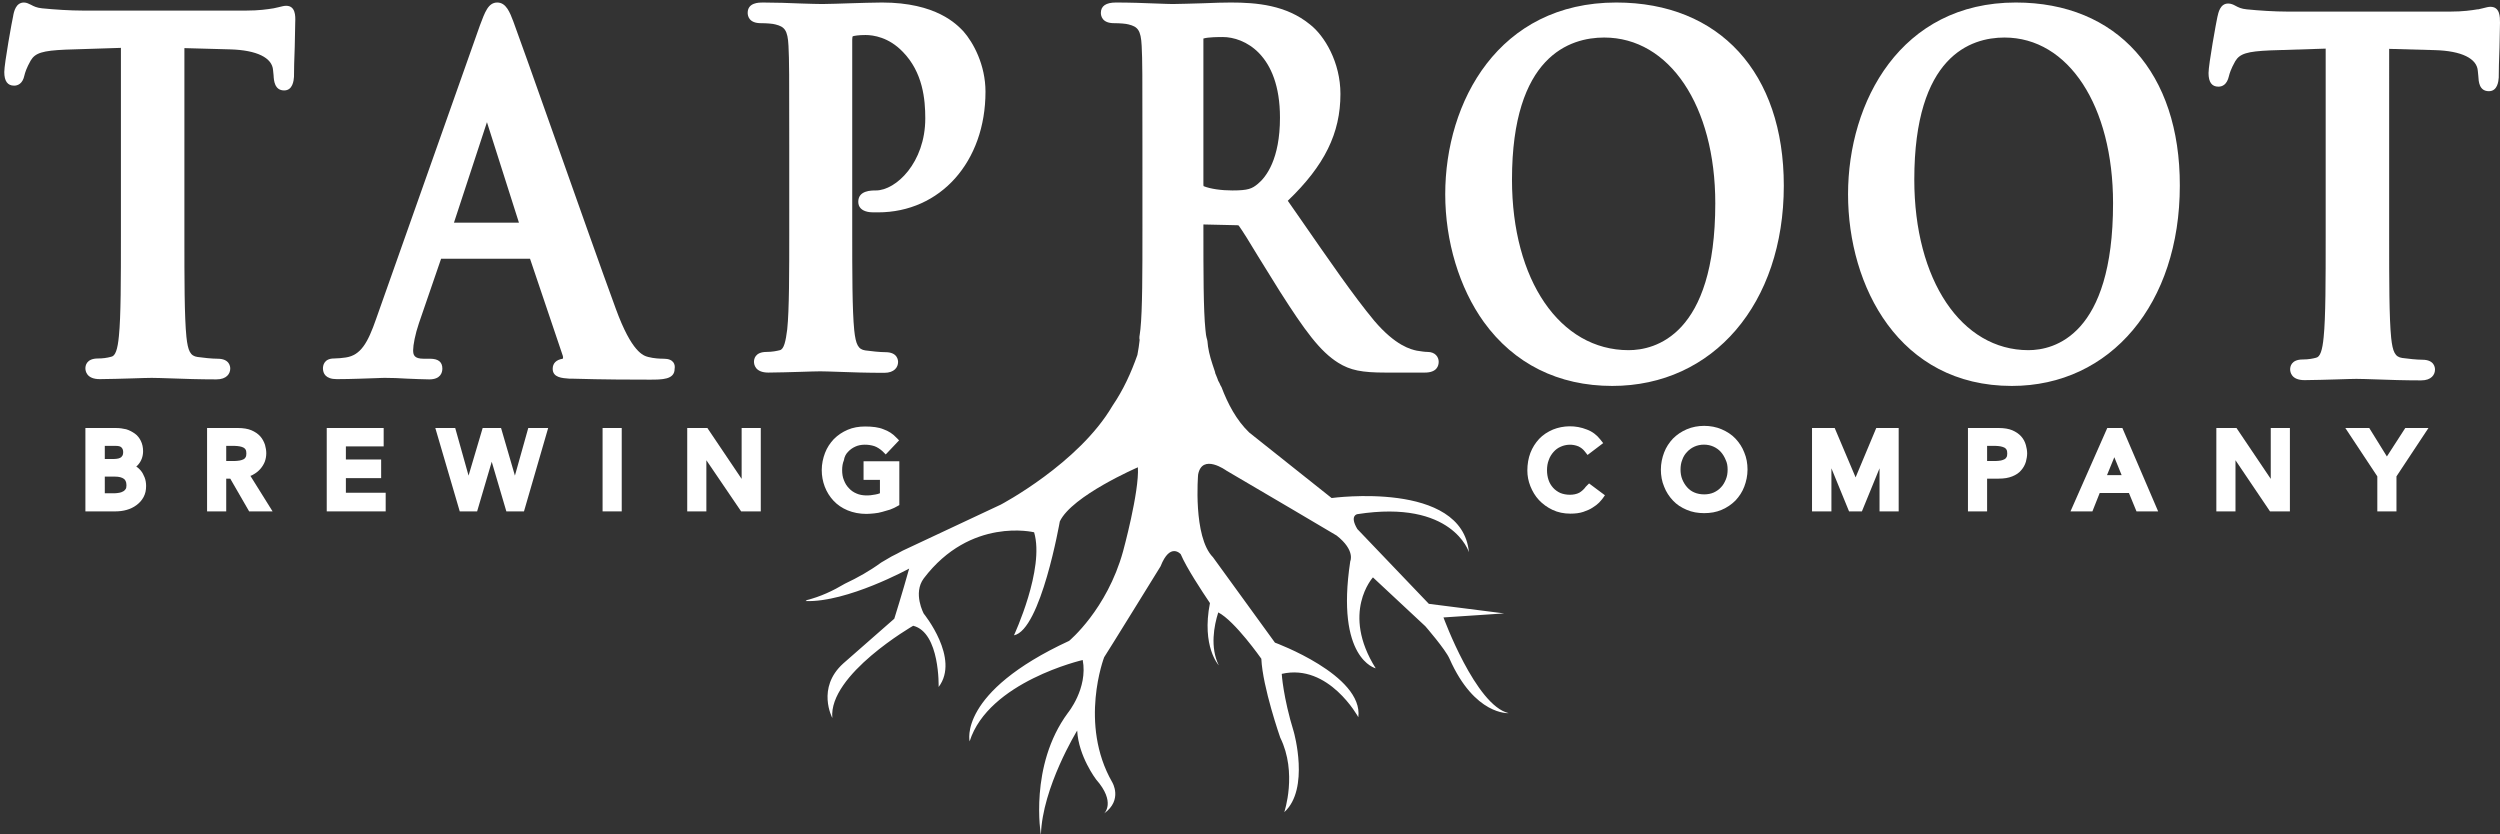 <?xml version="1.0" encoding="UTF-8"?>
<!-- Generator: Adobe Illustrator 27.6.1, SVG Export Plug-In . SVG Version: 6.00 Build 0)  -->
<svg xmlns="http://www.w3.org/2000/svg" xmlns:xlink="http://www.w3.org/1999/xlink" version="1.1" id="Layer_1" x="0px" y="0px" viewBox="0 0 992.4 331.1" style="enable-background:new 0 0 992.4 331.1;" xml:space="preserve">
<rect x="0" y="0" width="992.4" height="331.1" fill="#333333" stroke="none"/>
<style type="text/css">
	.st0{clip-path:url(#SVGID_00000039103323685742697970000003343032142947283868_);fill:#FFFFFF;}
	.st1{stroke:#000000;stroke-width:2;stroke-miterlimit:10;}
	.st2{clip-path:url(#SVGID_00000101094876297551182910000010726449321647356039_);fill:#FFFFFF;}
	.st3{clip-path:url(#SVGID_00000101094876297551182910000010726449321647356039_);}
	.st4{stroke:#000000;stroke-width:1.5;stroke-miterlimit:10;}
	.st5{fill:#FFFFFF;}
	.st6{clip-path:url(#SVGID_00000163061191600554591500000009444127176572676759_);fill:#FFFFFF;}
	.st7{fill:#C46140;}
	.st8{fill:#96B1D2;}
</style>
<g>
	<path class="st5" d="M113.6,2.3c-0.8,0-1.6,0.2-3.2,0.6l-1.8,0.4c-2.5,0.4-5.8,0.9-10.8,0.9H32.9c-5.1,0-11.2-0.4-16.2-0.9   c-2.1-0.2-3.3-0.8-4.4-1.4C11.4,1.5,10.6,1,9.5,1C6.3,1,5.5,4.6,5.2,6.5C4.9,7.6,1.7,25.2,1.7,28.6C1.7,32.2,3,34,5.6,34   C7,34,9,33.3,9.7,29.9C9.9,29,10.5,27,12.2,24c1.8-3,4.7-3.9,13.9-4.3l21.9-0.7v74.6c0,17.2,0,32-0.8,39.8c-0.5,5.3-1.4,7.9-3,8.2   c-1.8,0.5-3.5,0.7-5.3,0.7c-4.7,0-5,3-5,3.9c0,1,0.4,4.3,5.7,4.3c3.8,0,8.7-0.2,13-0.3c3.2-0.1,6-0.2,7.6-0.2   c1.8,0,4.5,0.1,7.7,0.2c5.1,0.2,11.4,0.4,18,0.4c4.1,0,5.5-2.3,5.5-4.3c0-0.7-0.2-3.9-5-3.9c-2.3,0-5.9-0.4-8-0.7   c-2.8-0.4-3.8-2.3-4.4-8c-0.8-8-0.8-22.8-0.8-40V19.1l18.2,0.5c10.5,0.3,16.7,3.3,17,8.3l0.2,2c0.1,2.1,0.4,6,4.2,6   c3.4,0,3.8-3.9,3.9-5.4c0-2.5,0.1-7.3,0.3-11.9c0.1-4.1,0.2-8,0.2-9.9C117.3,6.3,117.3,2.3,113.6,2.3z"></path>
	<path class="st5" d="M263.5,142.4c-1.5,0-3.9-0.1-6.2-0.7c-1.9-0.5-6.5-1.8-12.8-19c-5.7-15.5-15.9-44.4-24.9-69.8   c-7.5-21.2-14-39.5-15.8-44.3c-1.4-3.7-2.9-7.6-6.4-7.6c-3.6,0-4.9,3.8-6.9,9.1l-41.2,116.5c-3.3,9.5-6.1,14.4-12,15.3   c-1.2,0.2-3.4,0.4-4.7,0.4c-4.1,0-4.4,3-4.4,3.9c0,2,1,4.3,5.5,4.3c5.9,0,12.1-0.3,15.8-0.4c1.7-0.1,3-0.1,3.5-0.1   c2.5,0,5.5,0.1,8.5,0.3c3.1,0.1,6.2,0.3,8.9,0.3c4.5,0,5.2-2.7,5.2-4.3c0-2.6-1.6-3.9-4.9-3.9h-2.5c-3.8,0-4.2-1.5-4.2-3.4   c0-2,0.8-6.3,2.3-10.7l8.8-25.6h35.3l13,38.5c0.2,0.7,0.1,1,0,1.2c-2.6,0.4-4,1.8-4,4c0,3.5,3.8,3.7,6.5,3.9l0.8,0   c13.1,0.4,25.2,0.4,31.1,0.4c5.1,0,10,0,10-4.3C268.1,144.8,267.5,142.4,263.5,142.4z M206,88.4h-25.8l13.1-39.9L206,88.4z    M174.6,102.6C174.6,102.6,174.6,102.6,174.6,102.6v-2.4l0,0V102.6z"></path>
	<path class="st5" d="M332.8,147.6c5.1,0.2,11.5,0.4,18.2,0.4c4.1,0,5.5-2.3,5.5-4.3c0-0.7-0.2-3.9-5-3.9c-2.3,0-5.8-0.4-8-0.7   c-2.8-0.4-3.8-2.3-4.4-8c-0.8-8-0.8-22.8-0.8-40V15.8c0-0.8,0.1-1.2,0.2-1.4c0.7-0.2,2.3-0.5,5.1-0.5c3.1,0,9.2,0.9,14.7,6.6   c8.1,8.2,9,19.1,9,26.5c0,17.5-11.6,28.6-19.6,28.6c-1.9,0-7,0-7,4.5c0,2.1,1.3,3.5,3.8,4c0.9,0.2,2.2,0.2,4,0.2   c24.8,0,42.7-20.1,42.7-47.9c0-10.6-4.8-19.5-8.8-24C379.8,9.7,371.7,1,350.1,1c-3.9,0-8.4,0.2-12.6,0.3c-4.1,0.1-7.9,0.3-11.1,0.3   c-1.9,0-4.8-0.1-8.2-0.2C313.5,1.2,307.8,1,302.8,1c-1.5,0-6,0-6,4.1c0,1.2,0.5,4.1,5.2,4.1c2.3,0,4.8,0.2,5.8,0.5   c3.6,0.9,4.9,2.2,5.2,8.5c0.3,5.9,0.3,11.1,0.3,39.7V91c0,17.2,0,32-0.8,39.7c-0.6,4.8-1.3,7.9-2.9,8.3c-1.2,0.3-3,0.7-5.3,0.7   c-4.7,0-5,3-5,3.9c0,1,0.4,4.3,5.7,4.3c3.8,0,8.7-0.2,13-0.3c3.2-0.1,6-0.2,7.6-0.2C327.2,147.4,329.7,147.5,332.8,147.6z"></path>
	<path class="st5" d="M641.6,1c-46.7,0-67.9,39.4-67.9,76.1c0,18.7,5.6,37.2,15.3,50.7c12,16.6,29.6,25.4,51,25.4   c40.1,0,68.1-32.7,68.1-79.5C708.1,28.9,682.6,1,641.6,1z M636.8,14.9c25.9,0,44.1,27.1,44.1,65.8c0,52.6-24.1,58.3-34.4,58.3   c-27.3,0-46.3-27.8-46.3-67.7C600.2,22.2,623.2,14.9,636.8,14.9z"></path>
	<path class="st5" d="M800.2,1c-45.7,0-66.6,39.4-66.6,76.1c0,36.6,20.3,76.1,65,76.1c39.3,0,66.7-32.7,66.7-79.5   C865.4,28.9,840.4,1,800.2,1z M805.2,139c-26.6,0-45.3-27.8-45.3-67.7c0-49.1,22.4-56.4,35.8-56.4c25.4,0,43.1,27.1,43.1,65.8   C838.8,133.3,815.3,139,805.2,139z"></path>
	<path class="st5" d="M988.6,2.7c-0.7,0-1.6,0.2-3.1,0.6l-1.7,0.4l-0.3,0c-2.4,0.4-5.8,0.9-10.7,0.9H908c-5.1,0-11.3-0.4-16.2-0.9   c-2.1-0.2-3.3-0.8-4.4-1.4c-0.9-0.5-1.8-0.9-2.9-0.9c-3.2,0-3.9,3.6-4.3,5.4c-0.3,1.2-3.5,18.7-3.5,22.2c0,3.6,1.3,5.4,3.9,5.4   c1.5,0,3.4-0.7,4.2-4.2c0.2-0.9,0.8-2.9,2.5-5.9c1.8-3,4.7-3.9,13.9-4.3l22-0.7V94c0,17.2,0,32-0.8,39.8c-0.5,5.3-1.4,7.9-3,8.2   c-1.1,0.3-2.9,0.7-5.3,0.7c-4.7,0-5,3-5,3.9c0,1,0.4,4.3,5.7,4.3c3.8,0,8.7-0.2,13-0.3c3.2-0.1,6-0.2,7.6-0.2   c1.8,0,4.5,0.1,7.7,0.2c5.1,0.2,11.4,0.4,18,0.4c4.1,0,5.5-2.3,5.5-4.3c0-0.7-0.2-3.9-5-3.9c-2.3,0-5.8-0.4-8-0.7   c-2.8-0.4-3.8-2.3-4.4-8c-0.8-8-0.8-22.8-0.8-40V19.4l18.2,0.5c10.5,0.3,16.7,3.3,17,8.3l0.2,2c0.1,2.1,0.3,6,4.2,6   c3.4,0,3.8-3.9,3.9-5.4c0-2.5,0.1-7.3,0.3-11.9c0.1-4.1,0.2-8,0.2-9.9C992.4,6.7,992.4,2.7,988.6,2.7z"></path>
	<path class="st5" d="M55.8,186.7c-0.5-0.6-1.1-1.1-1.7-1.5c0.3-0.3,0.6-0.5,0.8-0.8c1.2-1.4,1.9-3.2,1.9-5.3c0-1.5-0.3-2.9-0.9-4.1   c-0.6-1.2-1.4-2.2-2.4-2.9c-1-0.7-2.1-1.3-3.4-1.7c-1.3-0.3-2.6-0.5-4.1-0.5H33.9V203h11.9c1.6,0,3.1-0.2,4.5-0.6   c1.4-0.4,2.7-1,3.9-1.9c1.2-0.9,2.1-1.9,2.8-3.2c0.7-1.3,1-2.7,1-4.4c0-1.2-0.2-2.4-0.6-3.4C57,188.5,56.5,187.5,55.8,186.7z    M48.2,177.6c0.5,0.5,0.7,1.1,0.7,1.9c0,0.5-0.1,0.9-0.2,1.2c-0.2,0.3-0.4,0.6-0.6,0.8c-0.3,0.2-0.7,0.4-1.1,0.5   c-0.5,0.1-1.1,0.2-1.7,0.2h-3.7V177h4.5C47.1,177,47.8,177.2,48.2,177.6z M41.6,189.2h4.1c1.5,0,2.7,0.3,3.5,0.9c0.4,0.3,1,1,1,2.5   c0,0.7-0.1,1.2-0.3,1.5c-0.3,0.4-0.6,0.8-1.1,1c-0.5,0.3-0.9,0.4-1.4,0.5c-0.6,0.1-1.2,0.2-1.7,0.2h-4.1V189.2z"></path>
	<path class="st5" d="M100.5,188.4c1.1-0.6,2-1.3,2.8-2.2c0.8-0.9,1.4-1.9,1.8-2.9c0.4-1.1,0.6-2.2,0.6-3.4c0-1.1-0.2-2.2-0.5-3.3   c-0.4-1.2-1-2.4-1.9-3.4c-0.9-1-2.1-1.8-3.5-2.4c-1.4-0.6-3.3-0.9-5.4-0.9H82.2V203h7.6v-13h1.6l7.5,13h9.3l-8.8-14.1   C99.8,188.8,100.2,188.6,100.5,188.4z M89.8,177h3.4c0.7,0,1.4,0.1,2,0.2c0.6,0.1,1.1,0.3,1.5,0.5c0.3,0.2,0.6,0.4,0.8,0.8   c0.2,0.3,0.3,0.9,0.3,1.5s-0.1,1.2-0.3,1.5c-0.2,0.3-0.4,0.6-0.8,0.8c-0.4,0.2-0.9,0.4-1.5,0.5c-0.7,0.1-1.4,0.2-2,0.2h-3.4V177z"></path>
	<polygon class="st5" points="137.3,189.8 151.3,189.8 151.3,182.4 137.3,182.4 137.3,177.2 152.3,177.2 152.3,169.9 129.7,169.9    129.7,203 153.1,203 153.1,195.6 137.3,195.6  "></polygon>
	<polygon class="st5" points="204.4,188.8 198.9,169.9 191.6,169.9 186,188.8 180.7,169.9 172.8,169.9 182.5,203 189.4,203    195.2,183.3 201,203 208,203 217.6,169.9 209.7,169.9  "></polygon>
	<rect x="239.2" y="169.9" class="st5" width="7.6" height="33.1"></rect>
	<polygon class="st5" points="294.4,190.1 280.8,169.9 272.8,169.9 272.8,203 280.4,203 280.4,182.7 294.2,203 302,203 302,169.9    294.4,169.9  "></polygon>
	<path class="st5" d="M336.6,179.4c0.8-0.9,1.8-1.6,2.9-2.1c2.1-1,5.1-1,7.6-0.2c1.1,0.4,2.2,1.1,3.2,2l1.3,1.3l5.3-5.6l-1.2-1.2   c-1.3-1.4-3-2.5-5-3.2c-1.9-0.8-4.4-1.1-7.3-1.1c-2.5,0-4.8,0.4-6.9,1.3c-2.1,0.9-3.9,2.1-5.5,3.7c-1.5,1.6-2.7,3.4-3.5,5.5   c-0.8,2.1-1.3,4.4-1.3,6.8c0,2.3,0.4,4.5,1.2,6.6c0.8,2.1,2,4,3.5,5.6c1.5,1.6,3.4,2.9,5.6,3.8c2.2,0.9,4.7,1.4,7.4,1.4   c0.9,0,2-0.1,3.1-0.2c1.1-0.1,2.2-0.3,3.2-0.6c1.1-0.3,2.1-0.6,3.1-0.9c1-0.4,2-0.8,2.8-1.3l0.9-0.5v-17.4h-14.2v7.4h6.5v5.3   c-0.5,0.2-1.1,0.4-1.8,0.5c-2.4,0.5-5.3,0.6-7.5-0.4c-1.2-0.5-2.2-1.2-3-2.1c-0.9-0.9-1.5-1.9-2-3.2c-0.5-1.2-0.7-2.5-0.7-4   c0-1.4,0.2-2.7,0.7-3.9C335.2,181.3,335.8,180.2,336.6,179.4z"></path>
	<path class="st5" d="M629.5,193.2c-0.7,1-1.6,1.8-2.6,2.4c-2.1,1.1-5.3,1-7.5,0.1c-1.1-0.5-2.1-1.2-2.9-2.1   c-0.8-0.9-1.4-1.9-1.8-3.1c-0.4-1.2-0.6-2.5-0.6-3.8c0-1.5,0.2-2.8,0.7-4.1c0.4-1.2,1.1-2.3,1.9-3.2c0.8-0.9,1.7-1.6,2.9-2.1   c2-0.9,4.6-1.1,7-0.1c1,0.5,1.8,1.1,2.5,2l1.1,1.4l6.2-4.7l-1.1-1.4c-1.4-1.8-3.2-3.2-5.4-4c-4.5-1.8-9.4-1.6-13.4,0   c-2.1,0.9-4,2.1-5.5,3.7c-1.5,1.6-2.7,3.5-3.5,5.6c-0.8,2.1-1.2,4.5-1.2,7c0,2.1,0.4,4.2,1.2,6.2c0.8,2,1.9,3.9,3.4,5.5   c1.5,1.6,3.3,2.9,5.4,3.9c2.1,1,4.5,1.5,7.1,1.5c1.9,0,3.6-0.2,5.1-0.7c1.4-0.5,2.7-1,3.7-1.7c1-0.6,1.9-1.3,2.6-2   c0.6-0.7,1.1-1.2,1.3-1.5l1-1.4l-6.3-4.7L629.5,193.2z"></path>
	<path class="st5" d="M688.9,174.1c-1.5-1.6-3.4-2.8-5.5-3.7c-4.2-1.8-9.6-1.8-13.8,0c-2.1,0.9-3.9,2.1-5.5,3.7   c-1.5,1.6-2.7,3.4-3.5,5.5c-0.8,2.1-1.3,4.4-1.3,6.8c0,2.4,0.4,4.7,1.3,6.8c0.8,2.1,2,3.9,3.5,5.5c1.5,1.6,3.3,2.8,5.5,3.7   c2.1,0.9,4.4,1.3,6.9,1.3c2.5,0,4.8-0.4,6.9-1.3c2.1-0.9,3.9-2.1,5.5-3.7c1.5-1.6,2.7-3.4,3.5-5.5c0.8-2.1,1.3-4.4,1.3-6.8   s-0.4-4.7-1.3-6.8C691.6,177.5,690.4,175.7,688.9,174.1z M685.8,186.4c0,1.4-0.2,2.7-0.7,3.9c-0.5,1.2-1.1,2.3-1.9,3.1   c-0.8,0.9-1.8,1.6-2.9,2.1c-2.2,1-5.4,1-7.7,0c-1.2-0.5-2.1-1.2-2.9-2.1c-0.8-0.9-1.4-1.9-1.9-3.1c-0.5-1.2-0.7-2.6-0.7-3.9   c0-1.4,0.2-2.7,0.7-3.9c0.4-1.2,1.1-2.3,1.9-3.1c0.8-0.9,1.8-1.6,2.9-2.1c1.1-0.5,2.4-0.8,3.8-0.8s2.7,0.3,3.8,0.8   c1.1,0.5,2.1,1.2,2.9,2.1c0.8,0.9,1.4,1.9,1.9,3.1C685.6,183.7,685.8,185,685.8,186.4z"></path>
	<polygon class="st5" points="736.6,189.5 728.3,169.9 719.3,169.9 719.3,203 727,203 727,185.9 734,203 739.1,203 746.1,185.9    746.1,203 753.7,203 753.7,169.9 744.8,169.9  "></polygon>
	<path class="st5" d="M802.3,173.2c-0.9-1-2.1-1.8-3.5-2.4c-1.4-0.6-3.3-0.9-5.4-0.9h-12.2V203h7.6v-13h4.6c2.2,0,3.9-0.3,5.4-0.9   c1.5-0.6,2.7-1.4,3.5-2.4c0.9-1,1.5-2.1,1.9-3.4c0.3-1.1,0.5-2.3,0.5-3.3c0-1.1-0.2-2.2-0.5-3.3   C803.8,175.3,803.2,174.2,802.3,173.2z M788.8,182.9V177h3.4c0.7,0,1.4,0.1,2,0.2c0.6,0.1,1,0.3,1.5,0.5c0.3,0.2,0.6,0.4,0.8,0.8   c0.2,0.3,0.3,0.9,0.3,1.5c0,0.7-0.1,1.2-0.3,1.5c-0.2,0.3-0.4,0.6-0.8,0.8c-0.4,0.2-0.9,0.4-1.4,0.5c-0.7,0.1-1.4,0.2-2,0.2H788.8z   "></path>
	<path class="st5" d="M836.5,169.9L821.9,203h8.7l2.9-7.3h11.6l3,7.3h8.6l-14.2-33.1H836.5z M836.4,188.6l2.9-7.1l2.9,7.1H836.4z"></path>
	<polygon class="st5" points="901.4,190.1 887.8,169.9 879.8,169.9 879.8,203 887.4,203 887.4,182.7 901.1,203 909,203 909,169.9    901.4,169.9  "></polygon>
	<polygon class="st5" points="947.5,181.2 940.5,169.9 931,169.9 943.7,189.1 943.7,203 951.3,203 951.3,189.1 964,169.9    954.8,169.9  "></polygon>
	<path class="st5" d="M573,245.1l24.1-1.6l-29.9-3.8L538.8,210c-3.2-5.4,0-5.9,0-5.9c37.9-5.9,44.3,15.1,44.3,15.1   c-2.7-28.6-54.5-21.5-54.5-21.5l-32.7-26c-5.1-4.9-8.5-11.4-11-18c-0.3-0.5-0.6-1-0.8-1.6c0,0,0,0,0,0c-0.4-0.6-0.7-1.3-0.9-2   c-0.3-0.8-0.6-1.5-0.9-2.2l0.1,0l-1.1-3.3c-1.1-3.3-1.8-6.3-2-9.2l-0.1-0.5c-0.4-1.3-0.6-2.6-0.7-4.1c-0.8-7.8-0.8-22.7-0.8-40   l0-1.7l13.2,0.3c0.8,0,0.8,0.1,1,0.4c1.1,1.5,4.2,6.4,7.6,12.1c2.7,4.4,5.7,9.2,8.5,13.7c10,15.7,16,23.9,23.2,28.4   c4.8,3,9.4,3.9,18.8,3.9h15.6c4.8,0,5.5-2.7,5.5-4.3c0-1.9-1.4-3.9-4.4-3.9c-1.1,0-2.4-0.2-4.3-0.5c-2.3-0.5-8.4-1.9-16.9-11.9   c-8.3-10-17.7-23.7-29.7-41l-4.6-6.6c14.6-14,20.9-26.8,20.9-42.4c0-12.6-6.3-23.1-12.1-27.6C510.6,2,498.8,1,488.6,1   c-2.5,0-6.7,0.1-11.1,0.3c-4.5,0.1-9.2,0.3-12,0.3c-1.3,0-3.6-0.1-6.5-0.2C454.2,1.2,448.4,1,443,1c-4,0-6,1.4-6,4.1   c0,1.2,0.5,4.1,5.2,4.1c2.3,0,4.8,0.2,5.8,0.5c3.6,0.9,4.9,2.2,5.2,8.5c0.3,5.9,0.3,11.1,0.3,39.7V91c0,17.2,0,32-0.8,39.7   c-0.1,1.1-0.3,2.1-0.4,3l0,0.3l0,0.3c0,0.2,0,0.3,0.1,0.6c-0.2,1.9-0.5,3.9-0.9,6c-2.5,7.1-5.6,13.9-9.9,20.2   c-13.4,22.9-44.3,39.2-44.3,39.2l-39,18.3c-1.5,0.8-2.9,1.6-4.4,2.3c-1.3,0.8-2.7,1.6-4.1,2.4c-4.5,3.3-9.3,6-14.4,8.4   c-4.7,2.8-9.8,5.2-15.1,6.5c-0.2,0.1-0.3,0.3-0.5,0.4c16.5,0.6,41.1-12.9,41.1-12.9c-2.7,9.7-5.9,19.9-5.9,19.9l-20.3,17.8   c-10.7,9.7-4.3,21.6-4.3,21.6c-1.6-17.2,32.1-36.6,32.1-36.6c10.7,2.7,10.1,24.3,10.1,24.3c8.6-11.3-5.9-29.1-5.9-29.1   s-4.4-8.1,0-14c18.6-24.5,43.8-18.3,43.8-18.3c4.3,14.5-8,40.9-8,40.9c10.7-2.1,18.2-45.2,18.2-45.2c4.8-10.2,31-21.5,31-21.5   c0.6,9.7-5.9,33.4-5.9,33.4c-6.4,23.1-21.4,35.5-21.4,35.5c-44.3,20.5-39.5,39.9-39.5,39.9c7.5-23.7,44.9-32.3,44.9-32.3   c2.1,11.3-5.9,21-5.9,21c-15.5,21-10.7,48.5-10.7,48.5c0.5-18.9,14.4-41.5,14.4-41.5c0.5,10.2,7.5,19.4,7.5,19.4   c8,9.1,3.2,13.5,3.2,13.5c7.5-5.4,3.2-12.4,3.2-12.4c-13.3-23.2-3.2-49.6-3.2-49.6c1.1-1.6,22.4-36.1,22.4-36.1   c3.8-9.7,8-4.8,8-4.8c2.3,5.4,8.3,14.5,11.6,19.4c-3.4,17.3,3.5,24.7,3.5,24.7c-3.5-7.1-1.9-15.7-0.2-21   c6.6,3.4,17.1,18.4,17.1,18.4c0.5,11.3,7.5,31.3,7.5,31.3c6.9,14,1.6,29.6,1.6,29.6c10.2-9.2,3.8-31.8,3.8-31.8   c-4.3-14-4.8-23.1-4.8-23.1c18.7-4.3,30.4,17.2,30.4,17.2c2.1-16.7-33.1-29.6-33.1-29.6l-24.6-33.9c-8-8.1-5.9-32.8-5.9-32.8   c1.6-8.6,11.2-1.6,11.2-1.6c11.2,6.5,43.8,25.8,43.8,25.8c7.5,5.9,5.4,10.2,5.4,10.2c-5.9,38.8,10.1,42.5,10.1,42.5   c-13.9-22.1-1.1-36.1-1.1-36.1l20.8,19.4c0,0,8,9.2,9.6,12.9c10,22.6,23.5,21.6,23.5,21.6C585.8,280.1,573,245.1,573,245.1z    M477.7,72.8V15.7c0-0.2,0-0.3,0-0.4c1.9-0.6,6.3-0.6,7.7-0.6c8.4,0,22.7,6.7,22.7,32c0,16.5-5.5,23.6-8.8,26.3   c-2.3,1.9-3.8,2.6-10.1,2.6c-4.3,0-8.7-0.6-11.4-1.7C477.7,73.8,477.7,73.5,477.7,72.8z"></path>
</g>
</svg>
